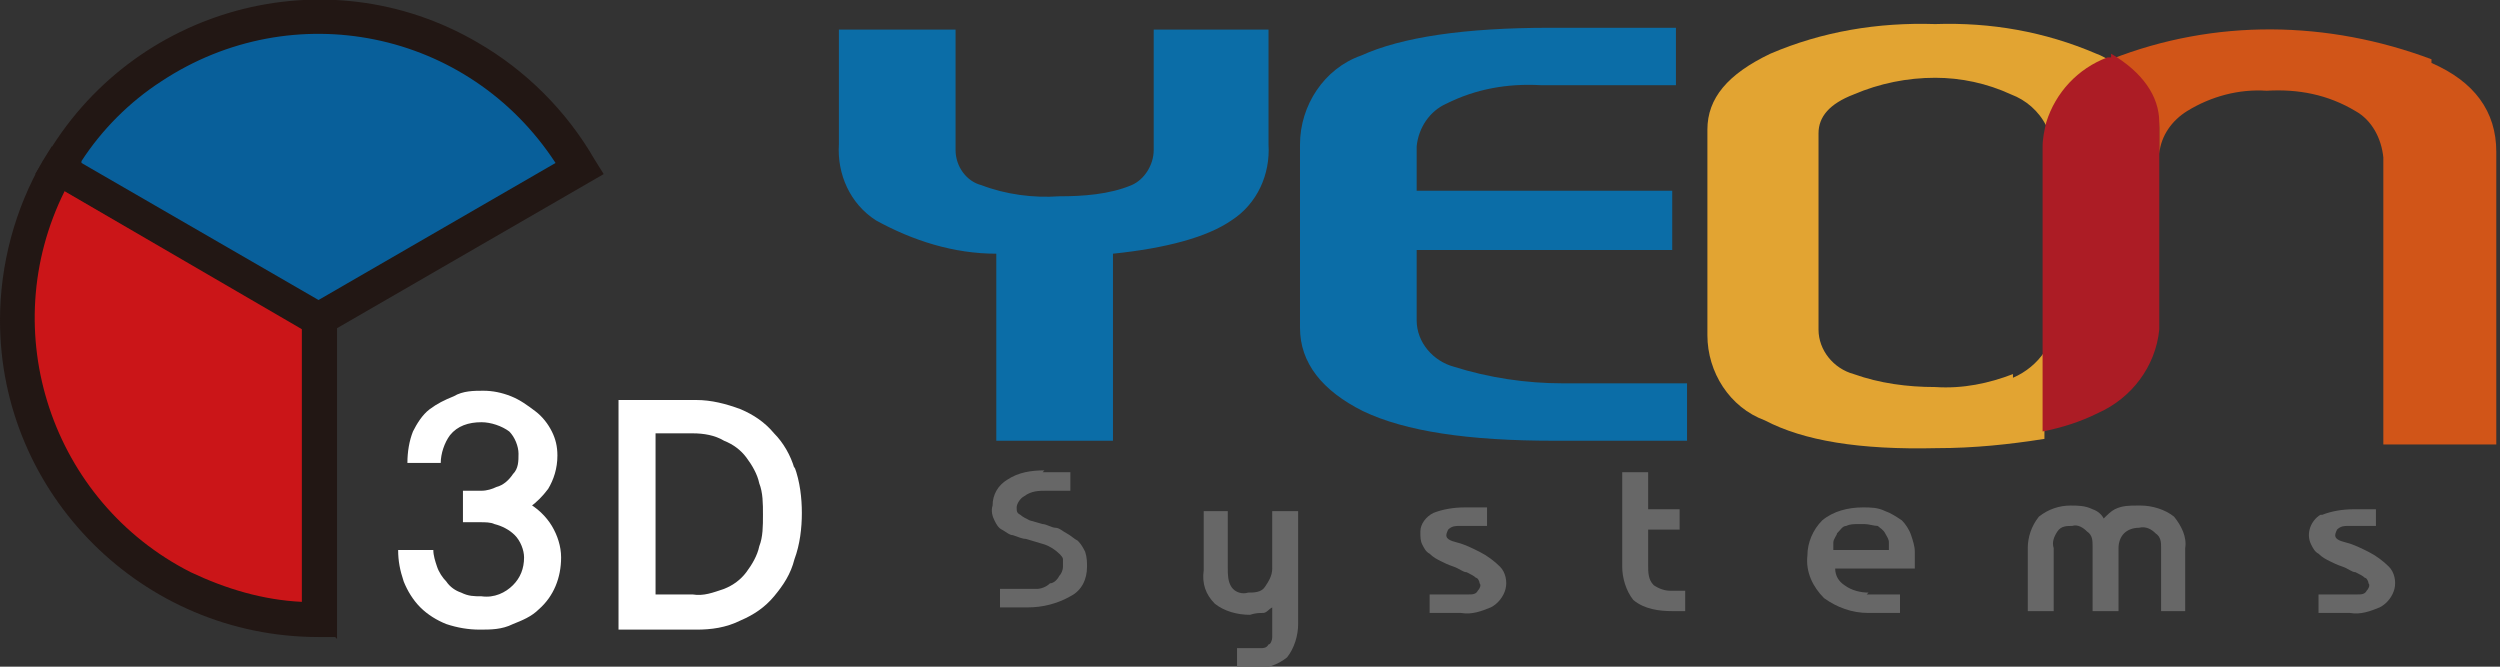 <?xml version="1.0" encoding="UTF-8"?>
<svg xmlns="http://www.w3.org/2000/svg" version="1.1" viewBox="0 0 135 36" width="135" height="36">
  <rect x="0" y="0" width="135" height="36" fill="#333333" stroke="none"/>
  <path fill="#cb1518" d="M.9,17.2c0,9,7.3,16.3,16.3,16.3h0v-16.3L3.1,9.1c-1.4,2.5-2.2,5.3-2.2,8.1"/>
  <path fill="#221714" d="M18.1,34.4h-.9C7.7,34.4,0,26.7,0,17.3c0-3,.8-6,2.3-8.6l.5-.8,15.4,8.9v17.7ZM3.5,10.3c-3.8,7.6-.7,16.8,6.8,20.6,1.9.9,3.9,1.5,6,1.6v-14.8L3.5,10.3Z"/>
  <path fill="#085f9a" d="M31.3,9C26.8,1.3,16.8-1.4,9.1,3.1c-2.5,1.4-4.5,3.5-5.9,6l14.1,8.1,14.1-8.2Z"/>
  <path fill="#221714" d="M17.2,18.3L1.9,9.4l.5-.8C7.1.4,17.6-2.5,25.8,2.3c2.6,1.5,4.8,3.7,6.3,6.3l.5.8-15.4,8.9ZM4.4,8.8l12.8,7.4,12.8-7.4C25.3,1.6,15.8-.3,8.7,4.4c-1.7,1.1-3.2,2.6-4.3,4.3"/>
  <path fill="#69a442" d="M17.2,17.2h0s0,0,0,0Z"/>
  <path fill="none" stroke="#221714" stroke-width=".5" d="M17.2,17.2h0s0,0,0,0Z"/>
  <path fill="#69a442" d="M3.1,9.1h0l14.1,8.1L3.1,9.1Z"/>
  <path fill="none" stroke="#221714" stroke-width=".5" d="M3.1,9.1h0l14.1,8.1L3.1,9.1Z"/>
  <path fill="#fff" d="M28.6,27.4c.4-.3.7-.6,1-1,.3-.5.5-1.1.5-1.8,0-.5-.1-.9-.3-1.3-.2-.4-.5-.8-.9-1.1-.4-.3-.8-.6-1.3-.8-.5-.2-1-.3-1.5-.3-.5,0-1.1,0-1.6.3-.5.2-.9.4-1.3.7-.4.3-.7.8-.9,1.2-.2.5-.3,1.1-.3,1.7h1.8c0-.5.2-1.1.5-1.5.4-.5,1-.7,1.7-.7.5,0,1.1.2,1.5.5.3.3.5.8.5,1.2,0,.4,0,.8-.3,1.1-.2.3-.5.6-.9.7-.2.1-.5.2-.8.2-.3,0-.6,0-1,0v1.7c.3,0,.6,0,.9,0,.3,0,.6,0,.8.1.4.1.8.3,1.1.6.3.3.5.8.5,1.2,0,.6-.2,1.1-.6,1.5-.4.4-1,.7-1.7.6-.4,0-.7,0-1.1-.2-.3-.1-.6-.3-.8-.6-.2-.2-.4-.5-.5-.8-.1-.3-.2-.6-.2-.9h-1.9c0,.6.1,1.1.3,1.7.2.5.5,1,.9,1.4.4.4.9.7,1.4.9.6.2,1.2.3,1.8.3.6,0,1.2,0,1.8-.3.5-.2,1-.4,1.4-.8.8-.7,1.2-1.7,1.2-2.8,0-.6-.2-1.2-.5-1.7-.3-.5-.8-1-1.4-1.3"/>
  <path fill="#fff" d="M42.9,25.3c-.2-.7-.6-1.4-1.1-1.9-.5-.6-1.1-1-1.8-1.3-.8-.3-1.6-.5-2.4-.5h-4.2v12.4h4.2c.8,0,1.6-.1,2.4-.5.7-.3,1.3-.7,1.8-1.3.5-.6.9-1.2,1.1-2,.3-.8.4-1.7.4-2.5,0-.8-.1-1.7-.4-2.5M41,29.5c-.1.5-.4,1-.7,1.4-.3.4-.7.7-1.2.9-.6.2-1.1.4-1.7.3h-2v-8.7h2c.6,0,1.2.1,1.7.4.5.2.9.5,1.2.9.3.4.6.9.7,1.4.2.5.2,1.1.2,1.7,0,.6,0,1.2-.2,1.7"/>
  <path fill="#0b6da7" d="M68.5,1.6v6.2c.1,1.6-.6,3.2-2,4.1-1.3.9-3.5,1.5-6.4,1.8v10.1h-6.3v-10.1c-2.3,0-4.5-.7-6.5-1.8-1.4-.9-2.1-2.5-2-4.1V1.6h6.3v6.5c0,.9.6,1.7,1.4,1.9,1.3.5,2.8.7,4.2.6,1.3,0,2.7-.1,3.9-.6.7-.3,1.2-1.1,1.2-1.9V1.6h6.3Z"/>
  <path fill="#0b6da7" d="M91.1,20.6v3.2h-7.2c-4.6,0-8-.5-10.3-1.6-2.2-1.1-3.4-2.6-3.4-4.5V7.8c0-2.1,1.3-4.1,3.3-4.8,2.2-1,5.6-1.5,10.2-1.5h6.8v3.1h-7.3c-1.8-.1-3.5.2-5.1,1-.9.4-1.5,1.3-1.6,2.3v2.4h13.8v3.2h-13.8v3.8c0,1.2.9,2.2,2,2.5,1.9.6,3.9.9,5.9.9h6.7Z"/>
  <path fill="#e2a432" d="M108.7,20.2c-1.3.5-2.7.8-4.2.7-1.5,0-3-.2-4.4-.7-1.1-.3-1.9-1.3-1.9-2.4V7.2c0-.9.6-1.6,1.9-2.1,1.4-.6,2.9-.9,4.4-.9,1.4,0,2.8.3,4.1.9.8.3,1.5.9,1.9,1.7.5-1.6,1.7-2.9,3.3-3.5,0,0,.1,0,.2,0-.2-.1-.5-.3-.8-.4-2.8-1.2-5.7-1.7-8.7-1.6-3.1-.1-6.1.4-8.9,1.6-2.3,1.1-3.4,2.4-3.4,4.1v11.1c0,2,1.2,3.9,3.1,4.6,2.1,1.1,5.1,1.6,9.3,1.5,2,0,3.9-.2,5.8-.5v-4.7c-.4.6-1,1.1-1.7,1.4"/>
  <path fill="#000" d="M116.6,18s0,0,0,0v-9.7s0,0,0,.1v9.7Z"/>
  <path fill="#d15518" d="M131.3,3.2c-5.6-2.1-11.7-2.2-17.3,0,1.7,1,2.6,2.2,2.6,3.7v1.4c.1-1,.7-1.8,1.5-2.3,1.3-.8,2.8-1.2,4.3-1.1,1.7-.1,3.3.2,4.8,1.1.9.5,1.4,1.5,1.5,2.5v15.5h6.1v-15.8c0-2.2-1.2-3.8-3.5-4.8"/>
  <path fill="#ac1c25" d="M114,3.1s-.1,0-.2,0c-1.6.6-2.8,1.9-3.3,3.5-.1.4-.2.9-.2,1.3v15.4c1-.2,2-.5,3-1,1.8-.8,3.1-2.5,3.3-4.5v-9.7c0,0,0-.1,0-.1v-1.4c0-1.4-.9-2.7-2.6-3.7"/>
  <g fill="#676767">
    <path d="M56.3,25.5h1.5v1h-1.3c-.4,0-.8,0-1.2.3-.2.1-.4.4-.4.6,0,.2,0,.3.2.4.1.1.3.2.5.3l.7.2c.2,0,.5.2.7.2.2,0,.4.2.6.3.2.1.4.3.6.4.2.2.3.4.4.6.1.3.1.6.1.8,0,.7-.3,1.3-.9,1.6-.7.4-1.5.6-2.3.6h-1.5v-1h1.3c.2,0,.5,0,.7,0,.2,0,.5-.1.7-.3.2,0,.4-.2.5-.4.1-.1.2-.3.2-.5,0-.1,0-.3,0-.4,0-.1-.1-.2-.2-.3-.2-.2-.5-.4-.8-.5-.3-.1-.7-.2-1-.3-.2,0-.4-.1-.7-.2-.2,0-.4-.2-.6-.3-.2-.1-.3-.3-.4-.5-.1-.2-.2-.5-.1-.8,0-.6.3-1.1.8-1.4.6-.4,1.3-.5,2-.5"/>
    <path d="M70.1,27.6v6.1c0,.6-.2,1.3-.6,1.8-.5.4-1.1.6-1.7.6h-1v-1.1h.8c.2,0,.3,0,.5,0,.1,0,.3,0,.4-.2.1,0,.2-.2.2-.4,0-.2,0-.4,0-.7v-.9c-.2.1-.3.3-.5.3-.2,0-.4,0-.7.1-.7,0-1.4-.2-1.9-.6-.5-.5-.7-1.1-.6-1.8v-3.2h1.3v3.1c0,.3,0,.7.2,1,.2.3.6.4.9.3.3,0,.7,0,.9-.3.2-.3.4-.6.4-1v-3.1h1.3Z"/>
    <path d="M80.3,27.4v1h-1.5c-.2,0-.4,0-.6.2,0,0-.1.2-.1.3,0,.2.2.3.6.4.4.1.8.3,1.2.5.4.2.8.5,1.1.8.3.3.4.8.3,1.2-.1.4-.4.8-.8,1-.5.2-1,.4-1.6.3h-1.7v-1h1.4c.3,0,.5,0,.7,0,.2,0,.4,0,.5-.2.1-.1.2-.3.1-.4,0-.1-.1-.3-.2-.3-.1-.1-.3-.2-.5-.3-.2,0-.4-.2-.7-.3s-.5-.2-.7-.3c-.2-.1-.4-.2-.6-.4-.2-.1-.3-.3-.4-.5-.1-.2-.1-.4-.1-.7,0-.4.3-.8.7-1,.5-.2,1.1-.3,1.7-.3h1.2Z"/>
    <path d="M91,31.9v1.1h-.7c-.7,0-1.5-.1-2.1-.6-.4-.5-.6-1.2-.6-1.8v-5.1h1.4v2h1.7v1.1h-1.7v1.9c0,.4,0,.8.3,1.1.3.2.6.3.9.3h.7Z"/>
    <path d="M100.8,32.1c.2,0,.4,0,.7,0,.3,0,.7,0,1.1,0v1c-.4,0-.7,0-1,0-.2,0-.5,0-.7,0-.9,0-1.7-.3-2.4-.8-.6-.6-1-1.4-.9-2.3,0-.7.3-1.4.8-1.9.6-.5,1.4-.7,2.2-.7.4,0,.8,0,1.2.2.3.1.6.3.9.5.2.2.4.5.5.8.1.3.2.6.2.9v.9h-4.3c0,.4.2.7.5.9.4.3.9.4,1.3.4M100.4,28.3c-.3,0-.5,0-.7.1-.2,0-.3.2-.5.4,0,.1-.2.3-.2.5,0,.1,0,.3,0,.4h3c0-.1,0-.3,0-.4,0-.2-.1-.3-.2-.5-.1-.2-.3-.3-.4-.4-.2,0-.5-.1-.7-.1"/>
    <path d="M115.6,27.3c.6,0,1.3.2,1.8.6.4.5.7,1.1.6,1.7v3.4h-1.3v-3.4c0-.3,0-.6-.3-.8-.2-.2-.5-.4-.9-.3-.3,0-.6.1-.8.3-.2.2-.3.5-.3.8v3.4h-1.4v-3.5c0-.3,0-.6-.3-.8-.2-.2-.5-.4-.8-.3-.3,0-.6,0-.8.3-.2.3-.3.6-.2.9v3.4h-1.4v-3.4c0-.6.2-1.2.6-1.7.5-.4,1.1-.6,1.7-.6.4,0,.8,0,1.2.2.3.1.5.3.6.5.2-.2.4-.4.6-.5.4-.2.8-.2,1.2-.2"/>
    <path d="M128.3,27.4v1h-1.5c-.2,0-.4,0-.6.2,0,0-.1.2-.1.3,0,.2.2.3.6.4.4.1.8.3,1.2.5.4.2.8.5,1.1.8.3.3.4.8.3,1.2-.1.4-.4.8-.8,1-.5.2-1,.4-1.6.3h-1.7v-1h1.4c.3,0,.5,0,.7,0,.2,0,.4,0,.5-.2.1-.1.2-.3.1-.4,0-.1-.1-.3-.2-.3-.1-.1-.3-.2-.5-.3-.2,0-.4-.2-.7-.3s-.5-.2-.7-.3c-.2-.1-.4-.2-.6-.4-.2-.1-.3-.3-.4-.5-.3-.6,0-1.3.5-1.6,0,0,0,0,.1,0,.5-.2,1.1-.3,1.7-.3h1.2Z"/>
  </g>
</svg>